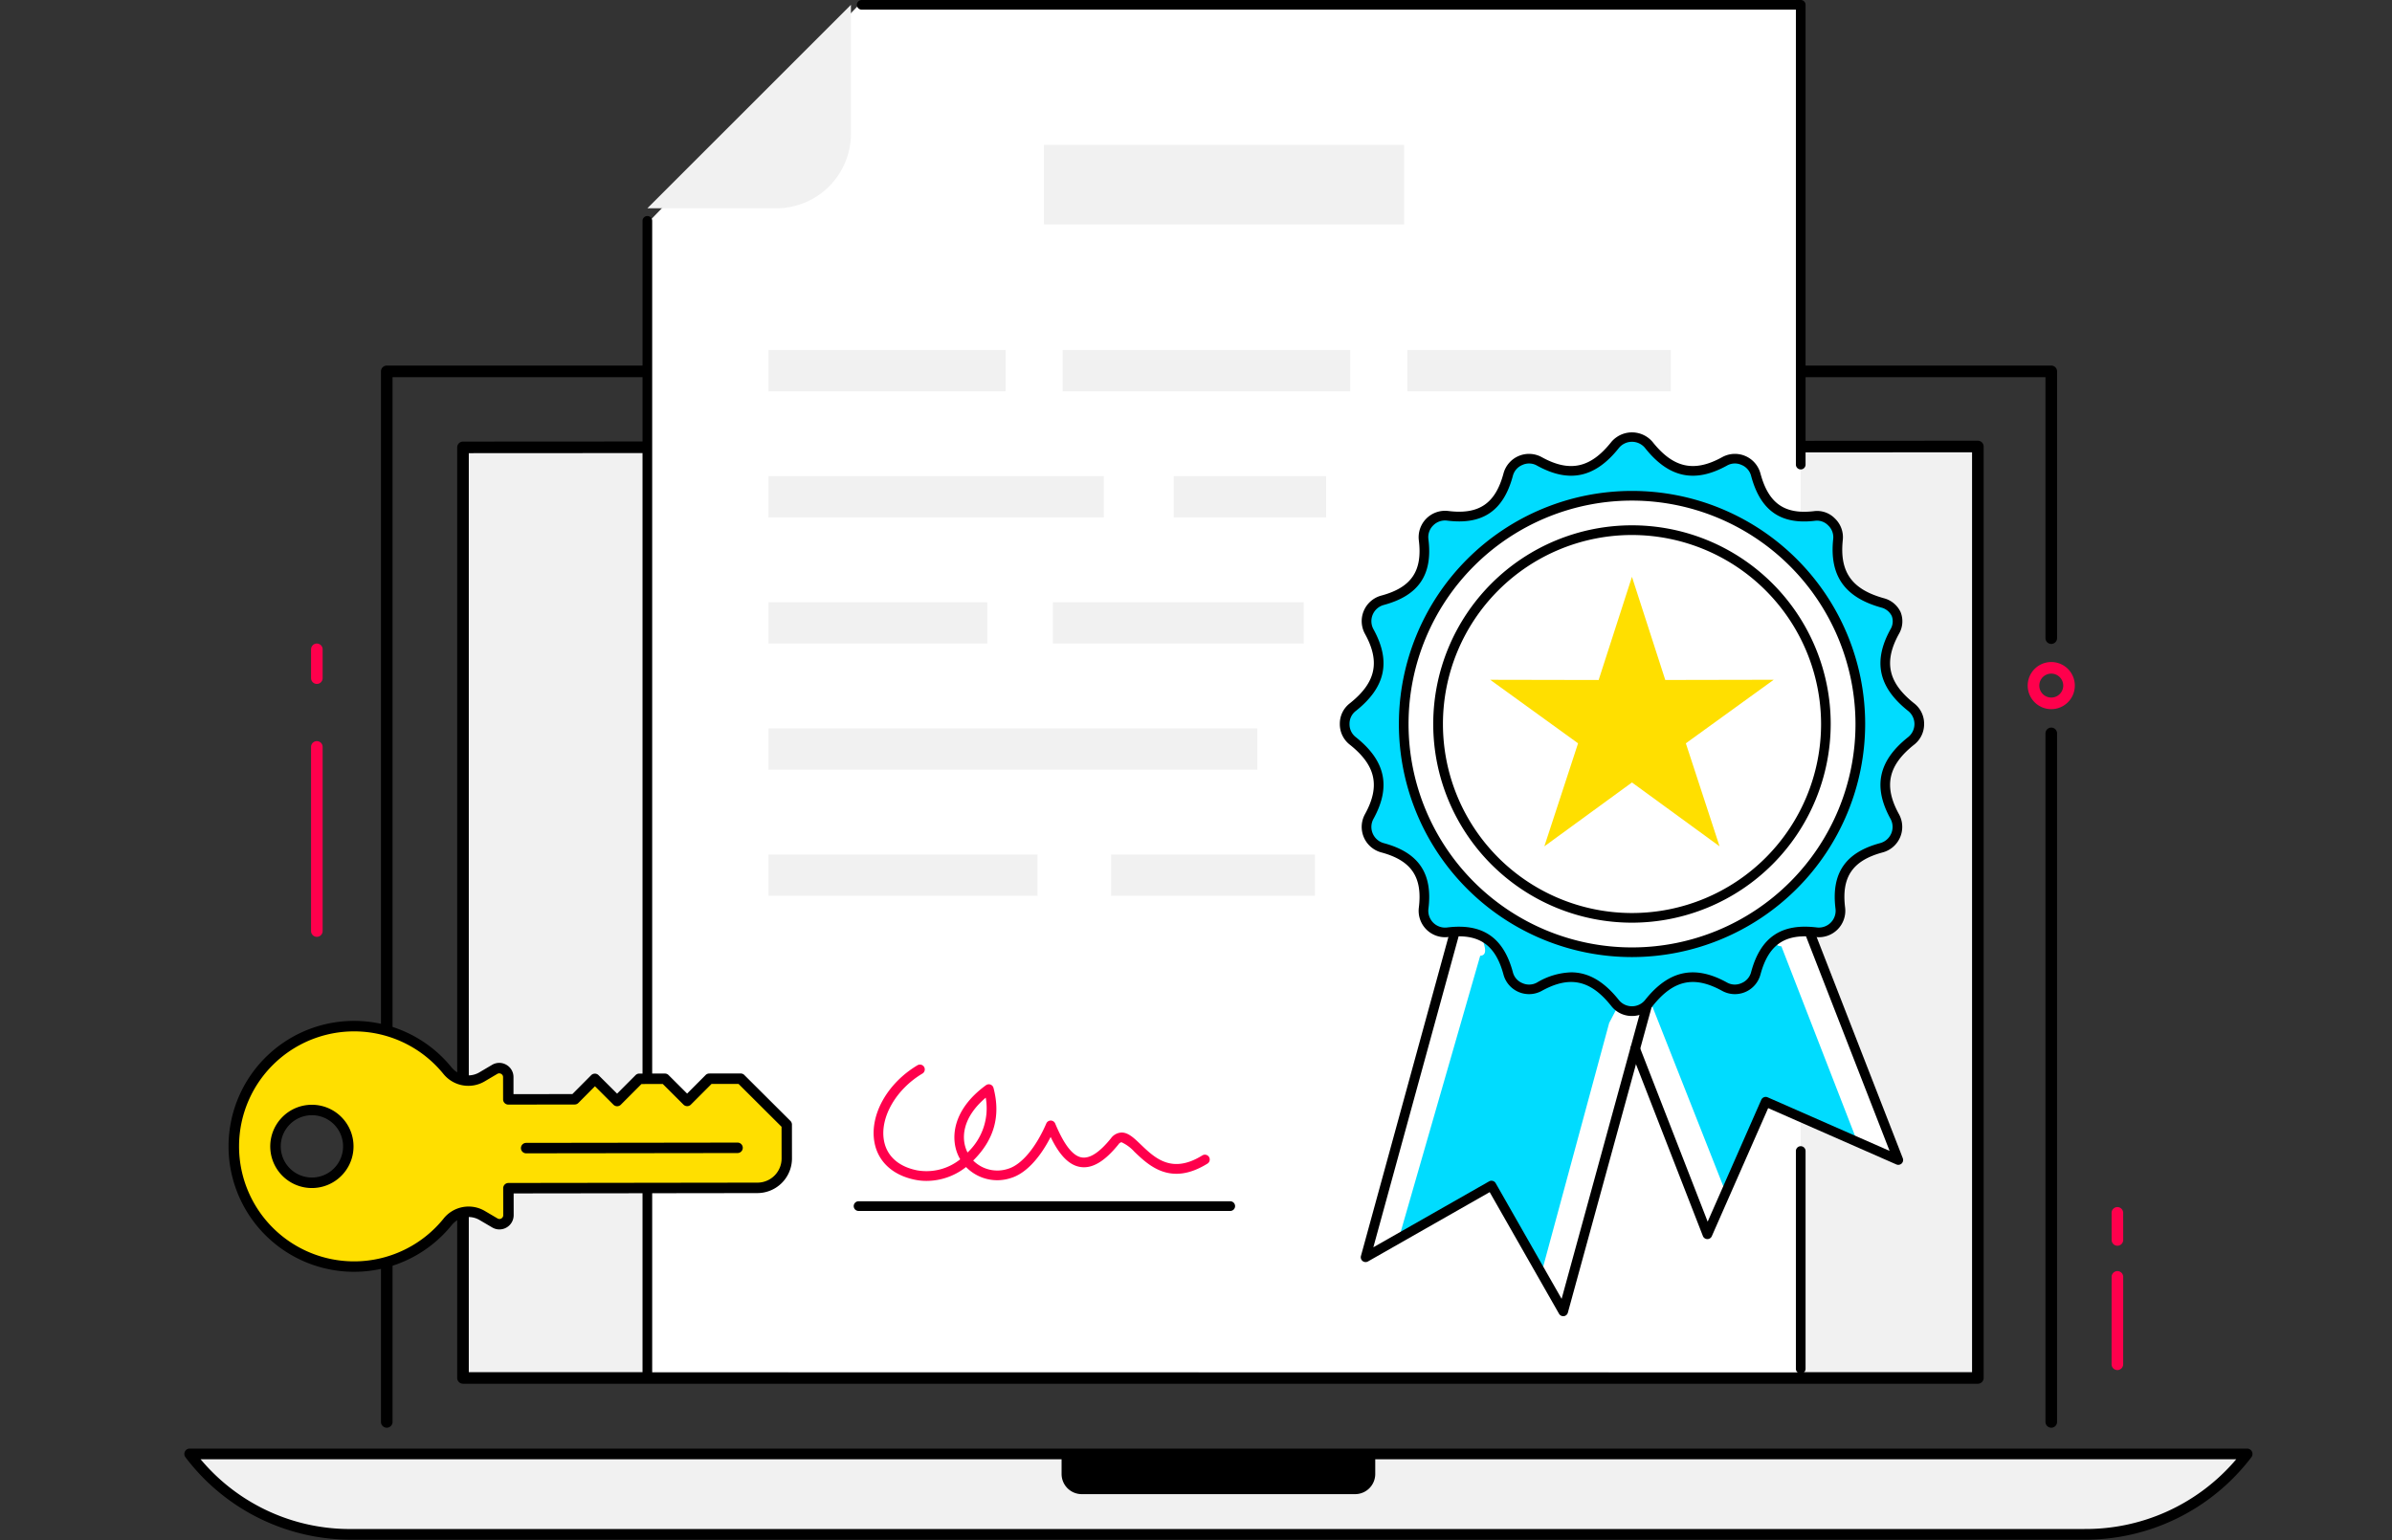 <svg xmlns="http://www.w3.org/2000/svg" width="465.8" height="300"><rect width="100%" height="100%" fill="#333333" stroke="none"/><defs><style>.a{fill:#f1f1f1}.a,.b,.d,.f{fill-rule:evenodd}.c{fill:#ff004c}.d{fill:#fff}.f{fill:#00dcff}</style></defs><path class="a" d="M405.498 298.873H69.034a39.351 39.351 0 01-32.1-15.657h400.659a39.351 39.351 0 01-32.095 15.657z"/><path d="M68.614 299.913a40.414 40.414 0 01-32.516-16.081 1.043 1.043 0 01.838-1.66h400.655a1.043 1.043 0 01.841 1.66 40.65 40.65 0 01-32.755 16.081zm-29.009-15.035a37.868 37.868 0 0028.576 12.96l337.729-.006a38.357 38.357 0 0029.014-12.954l.541-.622h-396.4zm359.844-6.775a1.132 1.132 0 01-1.129-1.129V142.857a1.129 1.129 0 112.258 0v134.112a1.132 1.132 0 01-1.129 1.134zm-324.135 0a1.132 1.132 0 01-1.129-1.129V72.34a1.132 1.132 0 011.129-1.129h57.437a1.129 1.129 0 010 2.258H76.443v203.5a1.13 1.13 0 01-1.127 1.134zm324.135-152.671a1.13 1.13 0 01-1.129-1.129V73.469H144.794a1.129 1.129 0 110-2.258H399.45a1.132 1.132 0 011.129 1.129v51.962a1.13 1.13 0 01-1.13 1.129z"/><path class="b" d="M206.726 283.214h61.079v3.913a3.928 3.928 0 01-3.916 3.916h-53.248a3.928 3.928 0 01-3.916-3.916z"/><path class="c" d="M412.32 266.875a1.132 1.132 0 01-1.129-1.129l.009-17.021a1.132 1.132 0 011.129-1.129 1.13 1.13 0 011.129 1.129l-.009 17.021a1.13 1.13 0 01-1.129 1.129zm.012-24.219a1.132 1.132 0 01-1.129-1.129l-.009-5.27a1.131 1.131 0 011.126-1.132 1.129 1.129 0 011.129 1.126l.009 5.273a1.132 1.132 0 01-1.126 1.132zM61.7 182.486a1.131 1.131 0 01-1.129-1.129v-35.863a1.129 1.129 0 012.258 0v35.867a1.131 1.131 0 01-1.129 1.125zm0-49.266a1.132 1.132 0 01-1.129-1.129v-5.605a1.129 1.129 0 112.258 0v5.606a1.132 1.132 0 01-1.129 1.133z"/><path d="M0 297.742h465.8m0 2.258H0"/><path class="a" d="M385.153 86.973v181.436H90.162V87.144z"/><path d="M385.152 269.538H90.161a1.13 1.13 0 01-1.129-1.129V87.144a1.13 1.13 0 011.129-1.129l294.991-.171a1.138 1.138 0 011.129 1.129v181.436a1.129 1.129 0 01-1.129 1.129zM91.29 267.28h292.733V88.102l-292.733.171z"/><path class="c" d="M399.449 138.134a4.589 4.589 0 114.588-4.588 4.593 4.593 0 01-4.588 4.588zm0-6.919a2.33 2.33 0 102.33 2.33 2.334 2.334 0 00-2.33-2.33z"/><path class="d" d="M126.061 267.247l224.6.035V.94H167.27l-41.209 42.541z"/><path d="M126.062 269.352a.941.941 0 01-.943-.943V43.023a.941.941 0 011.883 0v225.386a.94.94 0 01-.94.943zm224.6-1.793a.941.941 0 01-.943-.943v-42.377a.942.942 0 111.883 0v42.377a.94.94 0 01-.941.943zm0-176.121a.94.94 0 01-.943-.94V1.88H167.802a.94.94 0 010-1.88h182.859a.94.94 0 01.94.94v89.559a.939.939 0 01-.94.94zM239.539 235.879h-72.32a.942.942 0 110-1.883h72.32a.942.942 0 110 1.883z"/><path class="c" d="M180.426 230.026a11.158 11.158 0 01-2.213-.216c-4.4-.877-7.291-3.576-7.946-7.4-.91-5.3 2.553-11.435 8.414-14.921a.942.942 0 01.964 1.618c-5.129 3.045-8.291 8.507-7.522 12.985.523 3.063 2.817 5.15 6.462 5.876a10.514 10.514 0 008.4-2.15c-.087-.15-.174-.3-.252-.462-1.727-3.411-1.384-9.12 5.267-13.969a.942.942 0 011.466.522c1.432 5.456.138 10.1-3.952 14.15a6.638 6.638 0 006.871 1.582c2.576-.814 5.327-4.1 7.363-8.8a.939.939 0 01.862-.568h.006a.947.947 0 01.865.577c1.754 4.2 3.462 6.36 5.213 6.612 1.589.225 3.46-1.03 5.64-3.727a2.692 2.692 0 011.925-1.12c1.373-.111 2.562 1.054 3.937 2.372 2.681 2.564 6.009 5.765 11.937 2.072a.953.953 0 011.3.3.943.943 0 01-.3 1.3c-7.171 4.453-11.42.381-14.234-2.312a7.684 7.684 0 00-2.516-1.856.978.978 0 00-.583.426c-2.66 3.294-5.062 4.742-7.366 4.405-2.648-.378-4.49-3.054-5.841-5.856-2.168 4.237-4.892 7.1-7.639 7.967a8.472 8.472 0 01-8.834-2.108 12.432 12.432 0 01-7.694 2.701zm11.528-16.213c-4.588 3.892-4.895 8.006-3.543 10.681a11.815 11.815 0 003.544-10.68z"/><path class="a" d="M165.703.94l-39.642 39.633h25.132a14.536 14.536 0 0014.51-14.51zm79.146 140.947v8.039h-95.2v-8.039zm-52.6-24.567v8.039h-42.6v-8.039zm61.626 0v8.039h-48.854v-8.039zm-38.926-24.566v8.036h-65.3v-8.036zm43.293 0v8.036h-29.68v-8.036zm67.112-24.567v8.039h-51.3v-8.039zm-62.421 8.039h-56v-8.039h56v8.039zm-67.112 0h-46.172v-8.039h46.17v8.039zm-46.17 98.261v-8.033h52.389v8.036zm106.4 0v-8.033h-39.683v8.036z"/><path fill="#f1f1f1" d="M203.293 28.213h70.135v15.51h-70.135z"/><path class="d" d="M318.419 204.298l14.062 36.124 11.354-25.817 25.824 11.352-17.318-44.488"/><path class="f" d="M314.38 190.742c-4.3-5.366-8.729-1.792-14.6 1.441a4.213 4.213 0 01-6.1-2.591c-.907-3.372-2.354-5.648-4.486-6.919-1.571-.937 1.42 3.378-.949 3.5l-15.939 55.368 18.131-10.609 9.874 16.519 13.048-48.2 1.715-3.276 5.306 1.171 1.336-1.234 14.546 36.885 7.573-18.189 17.871 7.855-14.816-38.137c-2.46-.135.991-2.579-.616-1.58-2.066 1.282-3.48 3.538-4.369 6.847a4.211 4.211 0 01-6.1 2.591c-5.9-3.252-10.456-6.8-14.777-1.36a4.09 4.09 0 01-.324.364 3.924 3.924 0 01-2.969 1.228 4.2 4.2 0 01-3.3-1.592z"/><path d="M332.484 241.362h-.018a.943.943 0 01-.859-.6l-14.062-36.122a.942.942 0 011.757-.682l13.237 34.008 10.441-23.741a.943.943 0 011.24-.48l23.744 10.435-16.5-42.371a.94.94 0 011.754-.679l17.321 44.488a.941.941 0 01-1.259 1.2l-24.96-10.969-10.976 24.954a.942.942 0 01-.86.559z"/><path d="M304.405 256.377a.937.937 0 01-.814-.478l-13.5-23.684-23.7 13.5a.941.941 0 01-1.372-1.066l17.387-63.427a.942.942 0 011.817.5l-16.787 61.235 22.537-12.837a.912.912 0 01.715-.09.931.931 0 01.568.441l12.84 22.531 15.762-57.509a.942.942 0 111.817.5l-16.363 59.7a.943.943 0 01-.793.685.755.755 0 01-.114-.001z"/><path class="f" d="M369.24 119.591a3.894 3.894 0 01-.276 3.426c-3.252 5.9-2.252 10.4 3.186 14.717a4.208 4.208 0 010 6.588c-5.441 4.321-6.441 8.82-3.189 14.714a4.21 4.21 0 01-2.592 6.1c-6.333 1.7-8.8 5.315-8.006 11.766a4.21 4.21 0 01-4.694 4.691c-6.447-.8-10.062 1.673-11.765 8a4.211 4.211 0 01-6.1 2.591c-5.9-3.252-10.4-2.252-14.72 3.186a4.209 4.209 0 01-6.592 0c-4.321-5.438-8.823-6.438-14.717-3.186a4.213 4.213 0 01-6.1-2.591c-1.7-6.33-5.315-8.8-11.765-8a4.209 4.209 0 01-4.691-4.691c.793-6.447-1.676-10.063-8.006-11.766a4.2 4.2 0 01-2.591-6.093c3.249-5.9 2.249-10.4-3.189-14.717a4.2 4.2 0 010-6.588c5.438-4.321 6.438-8.82 3.189-14.714a4.206 4.206 0 012.591-6.1c6.33-1.7 8.8-5.315 8.006-11.766a4.209 4.209 0 014.691-4.69c6.45.8 10.063-1.673 11.765-8a4.213 4.213 0 016.1-2.592c5.895 3.252 10.4 2.252 14.717-3.186a4.208 4.208 0 016.592 0c4.321 5.438 8.823 6.438 14.72 3.186a4.211 4.211 0 016.1 2.592c1.7 6.33 5.318 8.8 11.5 8.027a3.918 3.918 0 013.24 1.165 4.073 4.073 0 011.258 3.459c-.7 6.7 1.979 10.45 8.672 12.312a4.038 4.038 0 012.657 2.162zm-51.443-16.318a37.756 37.756 0 1037.765 37.756 37.762 37.762 0 00-37.765-37.756z"/><path d="M273.338 140.983a44.459 44.459 0 1144.412 44.506 44.459 44.459 0 01-44.412-44.506z" fill="#fff"/><path d="M317.798 186.427a45.4 45.4 0 1145.41-45.4 45.457 45.457 0 01-45.41 45.4zm0-88.916a43.518 43.518 0 1043.527 43.518 43.574 43.574 0 00-43.527-43.518z"/><path d="M317.797 197.901a5.052 5.052 0 01-4.033-1.946c-4.024-5.072-8.066-5.958-13.528-2.946a5.156 5.156 0 01-7.459-3.171c-1.573-5.859-4.807-8.039-10.741-7.318a5.143 5.143 0 01-5.741-5.736c.732-5.955-1.457-9.168-7.315-10.744a5.143 5.143 0 01-3.171-7.456c3-5.448 2.12-9.492-2.952-13.525a5.052 5.052 0 01-1.949-4.03 4.994 4.994 0 011.949-4.033c5.072-4.027 5.955-8.072 2.949-13.522a5.152 5.152 0 013.171-7.459c5.861-1.573 8.051-4.787 7.318-10.739a5.146 5.146 0 015.739-5.741c5.973.739 9.171-1.45 10.744-7.309a5.145 5.145 0 017.456-3.174c5.45 3.006 9.5 2.129 13.531-2.949a5.262 5.262 0 018.063 0c4.033 5.069 8.084 5.955 13.531 2.949a5.144 5.144 0 017.456 3.171c1.58 5.862 4.7 8.033 10.48 7.339a4.822 4.822 0 014.009 1.42 5.036 5.036 0 011.544 4.231c-.646 6.192 1.745 9.573 7.988 11.312a4.979 4.979 0 013.267 2.691 4.836 4.836 0 01-.318 4.261c-3 5.447-2.12 9.492 2.952 13.519a4.994 4.994 0 011.949 4.033 5.048 5.048 0 01-1.949 4.03c-5.072 4.033-5.952 8.075-2.949 13.528a5.142 5.142 0 01-3.171 7.453c-5.862 1.577-8.051 4.79-7.315 10.741a5.149 5.149 0 01-5.739 5.739c-5.973-.724-9.171 1.453-10.747 7.315a5.151 5.151 0 01-7.456 3.174c-5.462-3.012-9.5-2.126-13.531 2.943a5.041 5.041 0 01-4.032 1.949zm-11.856-8.5c3.4 0 6.432 1.784 9.294 5.384a3.284 3.284 0 005.12 0c4.6-5.79 9.657-6.865 15.909-3.423a3.122 3.122 0 002.859.141A3.169 3.169 0 00341 189.35c1.823-6.784 5.871-9.543 12.79-8.693a3.271 3.271 0 003.642-3.646c-.853-6.9 1.913-10.964 8.7-12.783a3.268 3.268 0 002.012-4.729c-3.45-6.258-2.363-11.315 3.423-15.909a3.264 3.264 0 000-5.117c-5.787-4.6-6.877-9.651-3.426-15.9a2.965 2.965 0 00.243-2.594 3.119 3.119 0 00-2.051-1.636c-7.123-1.982-10.093-6.21-9.354-13.315a3.146 3.146 0 00-.979-2.685 3.009 3.009 0 00-2.445-.913c-6.748.841-10.729-1.928-12.552-8.711a3.147 3.147 0 00-1.877-2.159 3.114 3.114 0 00-2.859.147c-6.252 3.448-11.312 2.36-15.909-3.429a3.291 3.291 0 00-5.12 0c-4.6 5.79-9.654 6.877-15.909 3.429a3.117 3.117 0 00-2.856-.147 3.159 3.159 0 00-1.877 2.159c-1.823 6.778-5.868 9.564-12.792 8.691a3.227 3.227 0 00-2.708.931 3.182 3.182 0 00-.934 2.712c.853 6.9-1.913 10.964-8.693 12.787a3.271 3.271 0 00-2.012 4.732c3.448 6.255 2.36 11.309-3.429 15.906a3.137 3.137 0 00-1.234 2.558 3.17 3.17 0 001.234 2.559c5.79 4.6 6.877 9.651 3.433 15.906a3.266 3.266 0 002.009 4.733c6.781 1.82 9.546 5.886 8.693 12.786a3.271 3.271 0 003.646 3.643c6.871-.853 10.964 1.91 12.79 8.693a3.122 3.122 0 001.877 2.153 3.158 3.158 0 002.859-.141 13.767 13.767 0 016.606-1.966zm11.856-9.675a38.7 38.7 0 1138.7-38.7 38.746 38.746 0 01-38.7 38.701zm0-75.514a36.817 36.817 0 1036.825 36.816 36.862 36.862 0 00-36.825-36.815z"/><path d="M317.796 112.358l6.487 20.092 21.118-.041-17.112 12.378 6.564 20.066-17.057-12.439-17.061 12.442 6.564-20.066-17.11-12.376 21.118.041zM147.508 231.384l-48.5.066.006 5.249a1.759 1.759 0 01-2.646 1.519l-2.456-1.444a5.223 5.223 0 00-6.739 1.228 23.417 23.417 0 11-.039-29.458 5.223 5.223 0 006.742 1.207l2.453-1.447a1.757 1.757 0 012.648 1.51l.006 4.333 12.912-.015 3.949-3.976 4.33 4.315 4.318-4.33 4.991-.006 4.33 4.318 4.318-4.33 6.1-.006 8.973 8.943.006 6.6a5.721 5.721 0 01-5.706 5.72zm-86.787-15.168a7.091 7.091 0 107.1 7.081 7.1 7.1 0 00-7.1-7.081z" fill="#ffdf00" fill-rule="evenodd"/><path class="b" d="M147.508 232.401l-47.485.063.006 4.237a2.78 2.78 0 01-2.787 2.778 2.725 2.725 0 01-1.39-.384l-2.457-1.441a4.2 4.2 0 00-5.429.988l-.063.069a24.437 24.437 0 11.018-30.81 4.205 4.205 0 005.436.976l2.453-1.448a2.726 2.726 0 012.781-.024h.006a2.78 2.78 0 011.024 1.012 2.739 2.739 0 01.372 1.393v3.318l11.471-.015 3.655-3.676a1.019 1.019 0 011.441-.006l.054.06 3.556 3.54 3.6-3.609a1.01 1.01 0 01.718-.3l4.988-.006a1.016 1.016 0 01.757.339l3.571 3.562 3.6-3.61a1.007 1.007 0 01.721-.3l6.1-.009a1.016 1.016 0 01.757.339l8.934 8.9a1.017 1.017 0 01.3.721l.006 6.606a6.746 6.746 0 01-6.724 6.735zm-48.5-1.97l48.506-.066a4.706 4.706 0 004.688-4.7l-.009-6.183-8.373-8.345-5.267.006-4.021 4.027a1.012 1.012 0 01-1.435 0l-4.03-4.018-4.153.006-4.018 4.027a1.016 1.016 0 01-1.438 0l-3.6-3.594-3.234 3.255a1.019 1.019 0 01-.724.3l-12.912.018a1.019 1.019 0 01-1.018-1.018l-.006-4.3v-.027a.748.748 0 00-.093-.375.761.761 0 00-.282-.267.758.758 0 00-.373-.1.736.736 0 00-.369.1l-2.453 1.451a6.242 6.242 0 01-8.051-1.445 22.4 22.4 0 10-.006 28.242l.045-.063a6.237 6.237 0 018.045-1.469l2.456 1.445a.745.745 0 00.373.108.712.712 0 00.366-.1.715.715 0 00.375-.646l-.009-5.252a1.018 1.018 0 011.018-1.015zm-38.284-13.2a6.069 6.069 0 104.3 1.771 6.06 6.06 0 00-4.3-1.771zm-5.729.348a8.109 8.109 0 105.733-2.381 8.087 8.087 0 00-5.737 2.384z"/><path class="b" d="M143.625 222.564a1.018 1.018 0 010 2.036l-41.164.054a1.016 1.016 0 110-2.033z"/></svg>
